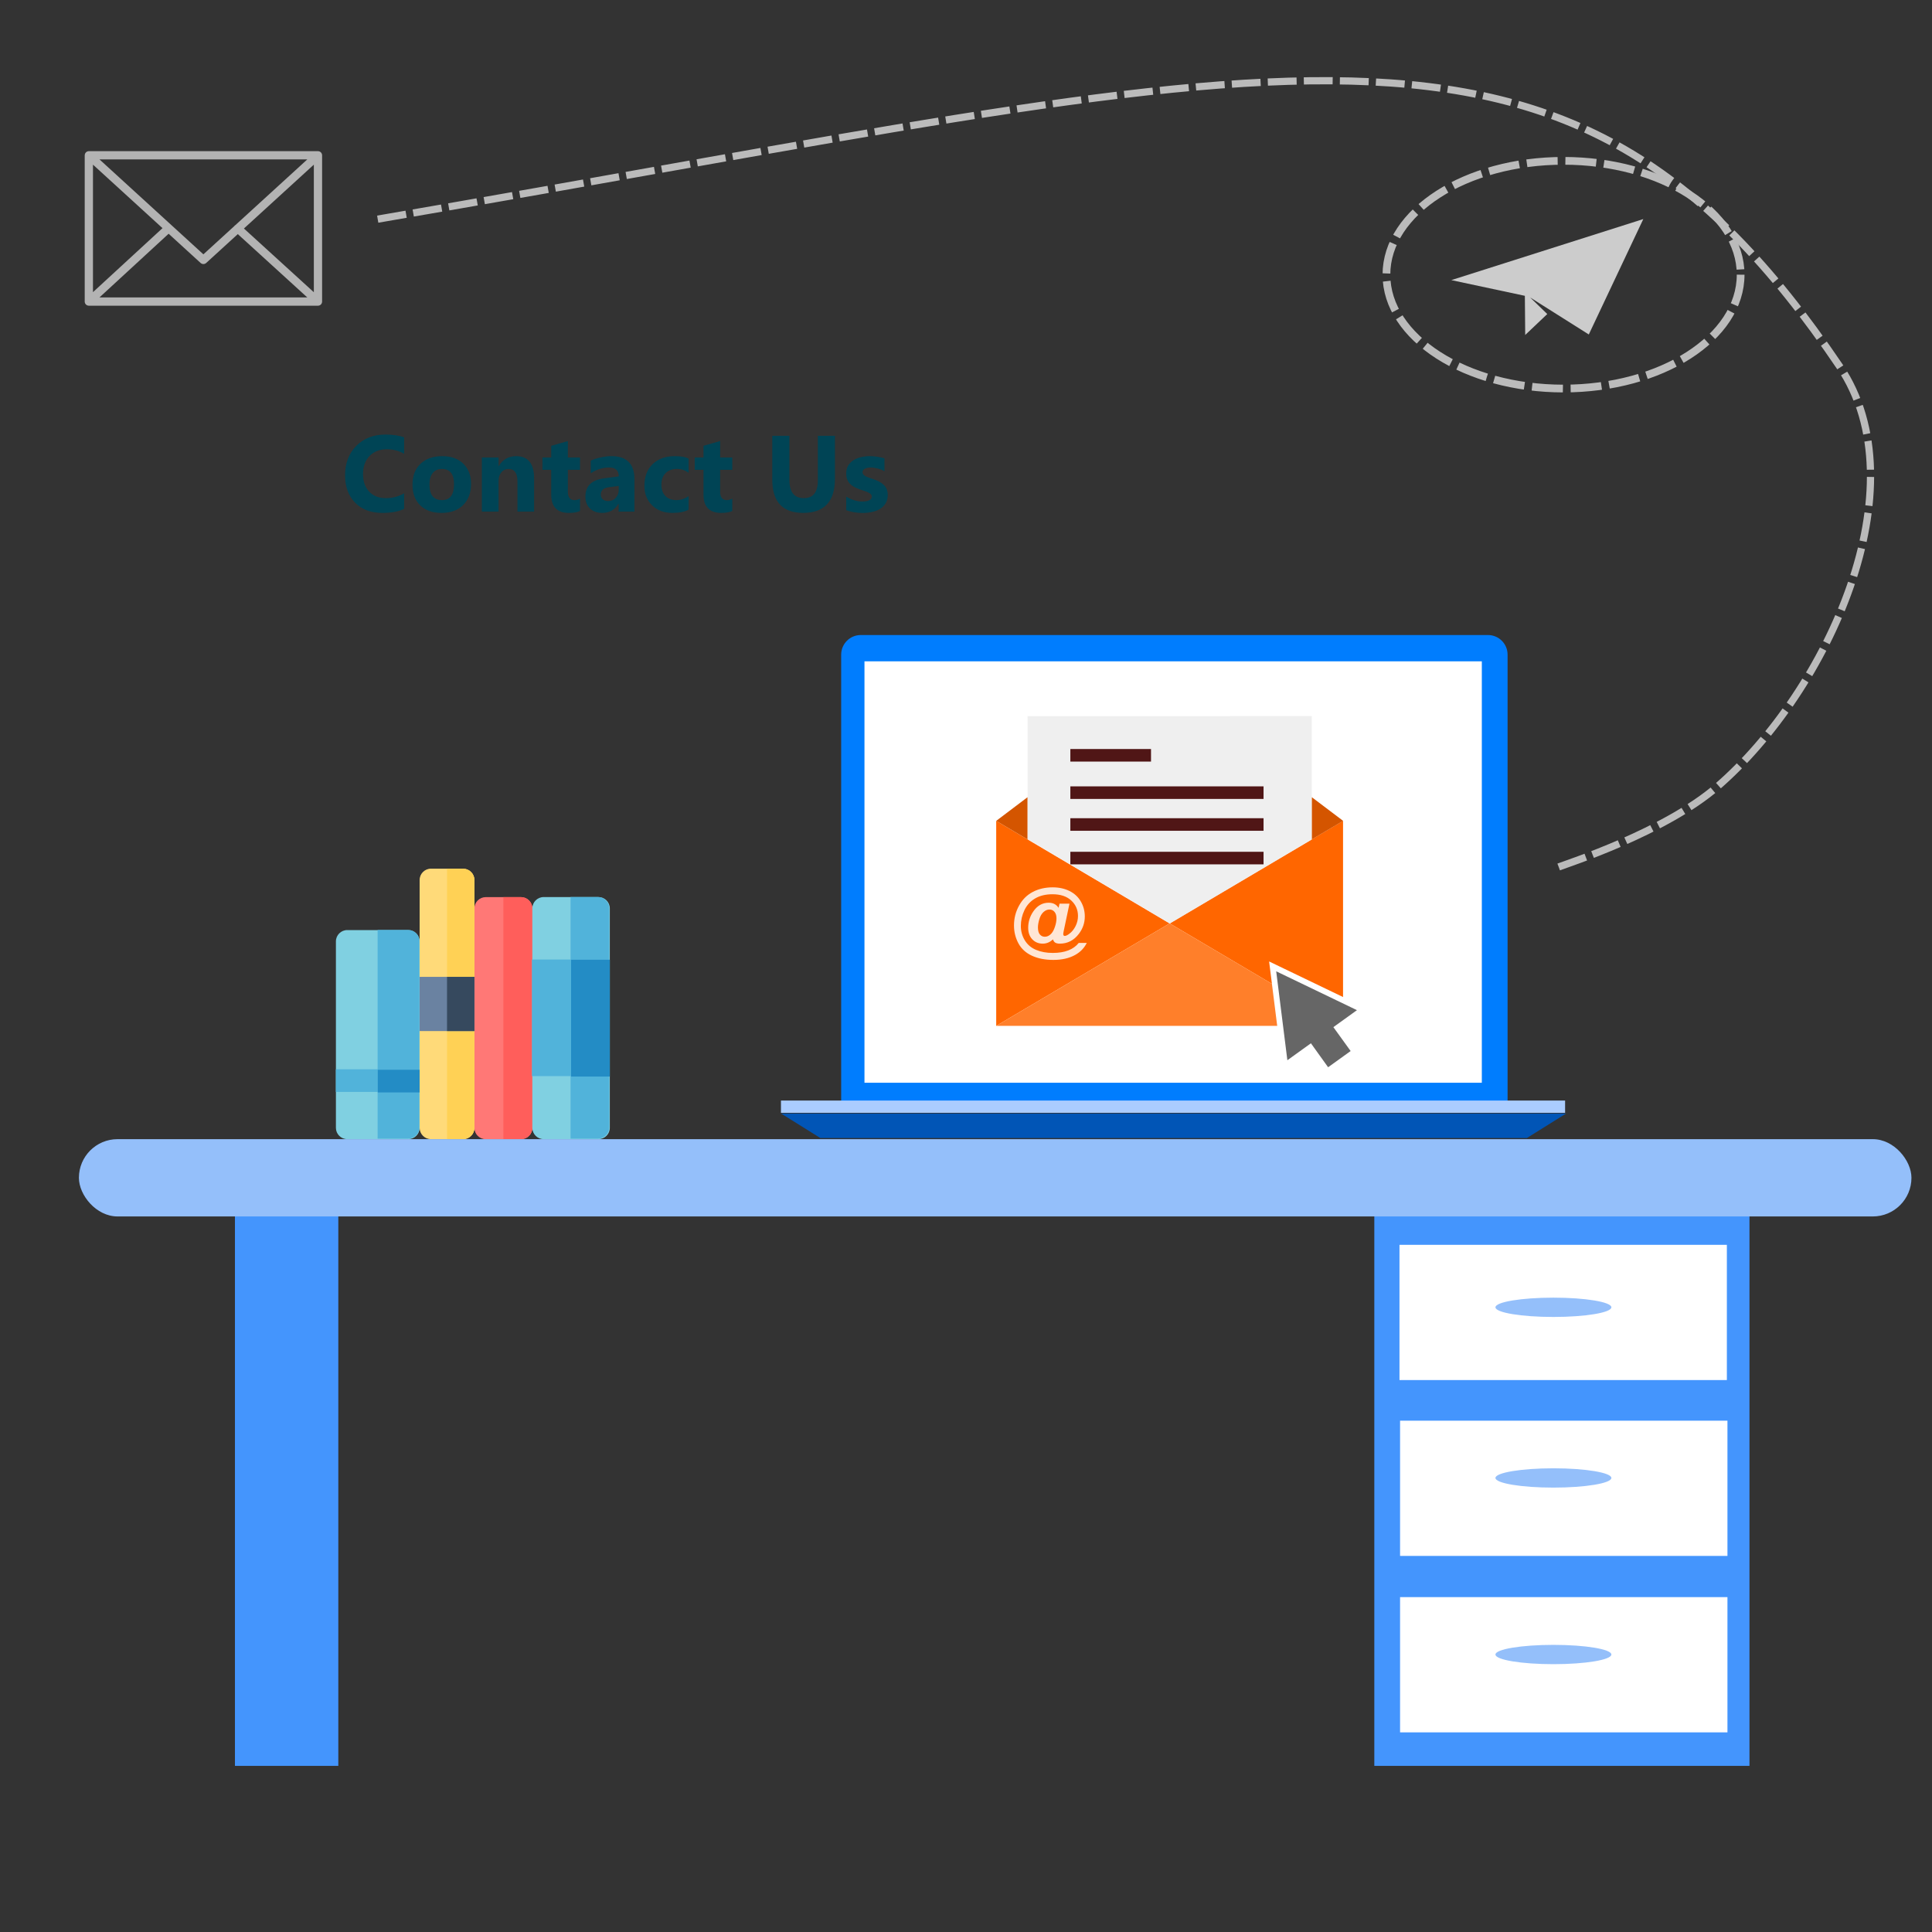 <?xml version="1.0" encoding="UTF-8" standalone="no"?>
<!-- Created with Inkscape (http://www.inkscape.org/) -->

<svg
   id="svg1"
   width="500"
   height="500"
   version="1.1"
   viewBox="0 0 132.29 132.29"
   xml:space="preserve"
   sodipodi:docname="contactus.svg"
   inkscape:version="1.3.2 (091e20e, 2023-11-25, custom)"
   xmlns:inkscape="http://www.inkscape.org/namespaces/inkscape"
   xmlns:sodipodi="http://sodipodi.sourceforge.net/DTD/sodipodi-0.dtd"
   xmlns="http://www.w3.org/2000/svg"
   xmlns:svg="http://www.w3.org/2000/svg"><rect x="0" y="0" width="132.29" height="132.29" fill="#333333" stroke="none"/><defs
     id="defs10" /><sodipodi:namedview
     id="namedview10"
     pagecolor="#ffffff"
     bordercolor="#000000"
     borderopacity="0.25"
     inkscape:showpageshadow="2"
     inkscape:pageopacity="0.0"
     inkscape:pagecheckerboard="0"
     inkscape:deskcolor="#d1d1d1"
     inkscape:zoom="3.5944785"
     inkscape:cx="249.96672"
     inkscape:cy="249.96672"
     inkscape:window-width="3818"
     inkscape:window-height="2032"
     inkscape:window-x="-3"
     inkscape:window-y="0"
     inkscape:window-maximized="0"
     inkscape:current-layer="layer1" /><g
     id="layer1"><g
       id="g17"
       transform="matrix(1 0 0 1 66.15 35.813)" /><g
       id="g15"
       transform="translate(-20.501 -39.822)"><g
         stroke-width=".112"
         id="g1"><path
           id="path1"
           d="m123.73 115.52v-30.873c0-0.741-0.601-1.343-1.343-1.343h-42.945c-0.741 0-1.343 0.601-1.343 1.343v30.873z"
           fill="#007dfe" /><rect
           id="rect1-6"
           x="79.694"
           y="85.105"
           width="42.272"
           height="28.856"
           fill="#fff" /><rect
           id="rect2"
           x="73.975"
           y="115.18"
           width="53.693"
           height=".84"
           fill="#acf" /></g><polygon
         id="polygon2"
         transform="matrix(.112 0 0 .112 72.185 70.574)"
         points="496 406.2 472.01 421.19 40.08 421.19 16.08 406.2"
         fill="#0155b6" /></g><g
       id="g3-6"
       transform="matrix(.064 0 0 .064 48.044 1.643)">
	
</g><path
       id="text14"
       d="m27.673 34.845q-0.568 0.275-1.483 0.275-1.194 0-1.877-0.702-0.684-0.702-0.684-1.87 0-1.244 0.767-2.018 0.77-0.774 1.997-0.774 0.76 0 1.28 0.192v1.125q-0.521-0.311-1.187-0.311-0.731 0-1.179 0.459-0.449 0.459-0.449 1.244 0 0.752 0.423 1.201 0.423 0.445 1.139 0.445 0.684 0 1.252-0.333zm2.558 0.275q-0.926 0-1.458-0.517-0.528-0.521-0.528-1.411 0-0.919 0.55-1.436 0.55-0.521 1.487-0.521 0.922 0 1.447 0.521 0.525 0.517 0.525 1.371 0 0.922-0.543 1.458-0.539 0.535-1.48 0.535zm0.029-3.01q-0.405 0-0.629 0.279-0.224 0.279-0.224 0.789 0 1.067 0.861 1.067 0.821 0 0.821-1.096 0-1.038-0.828-1.038zm6.312 2.919h-1.139v-2.058q0-0.861-0.615-0.861-0.297 0-0.488 0.228-0.192 0.228-0.192 0.579v2.112h-1.143v-3.704h1.143v0.586h0.014q0.409-0.676 1.19-0.676 1.23 0 1.23 1.526zm3.143-0.043q-0.253 0.134-0.763 0.134-1.208 0-1.208-1.255v-1.696h-0.6v-0.843h0.6v-0.799l1.139-0.326v1.125h0.832v0.843h-0.832v1.498q0 0.579 0.459 0.579 0.181 0 0.373-0.105zm3.726 0.043h-1.082v-0.532h-0.014q-0.373 0.622-1.103 0.622-0.539 0-0.85-0.304-0.307-0.307-0.307-0.818 0-1.078 1.277-1.244l1.006-0.134q0-0.608-0.658-0.608-0.662 0-1.259 0.394v-0.861q0.239-0.123 0.651-0.217 0.416-0.094 0.756-0.094 1.584 0 1.584 1.581zm-1.074-1.505v-0.25l-0.673 0.087q-0.557 0.072-0.557 0.503 0 0.195 0.134 0.322 0.137 0.123 0.369 0.123 0.322 0 0.525-0.221 0.203-0.224 0.203-0.564zm4.786 1.371q-0.387 0.224-1.118 0.224-0.854 0-1.382-0.517-0.528-0.517-0.528-1.335 0-0.944 0.564-1.487 0.568-0.546 1.516-0.546 0.655 0 0.948 0.174v0.969q-0.358-0.268-0.799-0.268-0.492 0-0.781 0.289-0.286 0.286-0.286 0.792 0 0.492 0.275 0.774 0.275 0.279 0.756 0.279 0.427 0 0.836-0.268zm2.988 0.09q-0.253 0.134-0.763 0.134-1.208 0-1.208-1.255v-1.696h-0.6v-0.843h0.6v-0.799l1.139-0.326v1.125h0.832v0.843h-0.832v1.498q0 0.579 0.459 0.579 0.181 0 0.373-0.105zm7.029-2.203q0 2.337-2.178 2.337-2.112 0-2.112-2.283v-2.995h1.172v3.01q0 1.259 0.984 1.259 0.966 0 0.966-1.215v-3.053h1.168zm0.774 2.149v-0.926q0.282 0.17 0.561 0.253 0.282 0.083 0.532 0.083 0.304 0 0.477-0.083 0.177-0.083 0.177-0.253 0-0.109-0.08-0.181-0.08-0.072-0.206-0.127-0.123-0.054-0.271-0.098t-0.286-0.098q-0.221-0.083-0.391-0.177-0.166-0.098-0.282-0.224-0.112-0.127-0.174-0.293-0.058-0.166-0.058-0.394 0-0.311 0.134-0.535 0.137-0.224 0.362-0.365 0.228-0.145 0.517-0.21 0.293-0.069 0.608-0.069 0.246 0 0.499 0.04 0.253 0.036 0.499 0.109v0.883q-0.217-0.127-0.467-0.188-0.246-0.065-0.485-0.065-0.112 0-0.213 0.022-0.098 0.018-0.174 0.058-0.076 0.036-0.119 0.098-0.043 0.058-0.043 0.134 0 0.101 0.065 0.174 0.065 0.072 0.17 0.127 0.105 0.051 0.232 0.094 0.13 0.04 0.257 0.083 0.228 0.08 0.412 0.174 0.184 0.094 0.315 0.221 0.134 0.127 0.203 0.297 0.072 0.17 0.072 0.405 0 0.329-0.145 0.564-0.141 0.232-0.38 0.38-0.235 0.145-0.546 0.21-0.307 0.069-0.64 0.069-0.611 0-1.132-0.188z"
       fill="#045"
       stroke-linejoin="bevel"
       stroke-miterlimit="0"
       stroke-width="1.323"
       aria-label="Contact Us" /><g
       id="g14"
       transform="matrix(.875 0 0 .875 -9.983 -22.265)"><g
         stroke-width=".054"
         id="g2"><path
           id="path1-4"
           d="m52.181 95.65h-2.76c-0.488 0-0.885 0.395-0.887 0.883v17.178c0.002 0.488 0.398 0.883 0.887 0.883h2.76c0.49 0 0.887-0.397 0.887-0.887v-17.171c0-0.49-0.397-0.887-0.887-0.887z"
           fill="#ff7876" /><path
           id="path2"
           d="m52.181 95.65h-1.38v18.944h1.38c0.49 0 0.887-0.397 0.887-0.887v-17.171c0-0.49-0.397-0.887-0.887-0.887z"
           fill="#ff5e5b" /><path
           id="path3"
           d="m58.243 114.59h-4.289c-0.49 0-0.887-0.397-0.887-0.887v-17.171c0-0.49 0.397-0.887 0.887-0.887h4.289c0.49 0 0.887 0.397 0.887 0.887v17.171c0 0.49-0.397 0.887-0.887 0.887z"
           fill="#80d0e1" /></g><g
         id="g4"
         transform="matrix(.054 0 0 .054 34.685 90.162)"
         fill="#51b3da">
	<path
   id="path4"
   d="m435.44 101.46h-39.636v350.16h39.635c9.051 0 16.389-7.338 16.389-16.389v-317.38c1e-3 -9.051-7.336-16.389-16.388-16.389z" />
	<rect
   id="rect4"
   x="339.78"
   y="192.06"
   width="112.05"
   height="168.96" />
</g><g
         stroke-width=".054"
         id="g3"><path
           id="path5"
           d="m47.649 114.59h-2.515c-0.49 0-0.887-0.397-0.887-0.887v-19.393c0-0.49 0.397-0.887 0.887-0.887h2.515c0.49 0 0.887 0.397 0.887 0.887v19.393c0 0.49-0.397 0.887-0.887 0.887z"
           fill="#ffda79" /><path
           id="path6"
           d="m47.649 93.428h-1.258v21.167h1.258c0.49 0 0.887-0.397 0.887-0.887v-19.393c0-0.49-0.397-0.887-0.887-0.887z"
           fill="#ffd155" /><rect
           id="rect6"
           x="44.246"
           y="101.89"
           width="4.288"
           height="4.242"
           fill="#6a82a1" /><path
           id="path7"
           d="m43.36 114.59h-4.777c-0.49 0-0.887-0.397-0.887-0.887v-14.588c0-0.49 0.397-0.887 0.887-0.887h4.777c0.49 0 0.887 0.397 0.887 0.887v14.588c0 0.49-0.397 0.887-0.887 0.887z"
           fill="#80d0e1" /></g><g
         id="g8"
         transform="matrix(.054 0 0 .054 34.685 90.162)"
         fill="#51b3da">
	<path
   id="path8"
   d="m160.34 149.2h-44.146v302.42h44.146c9.051 0 16.389-7.338 16.389-16.389v-269.65c0-9.051-7.337-16.389-16.389-16.389z" />
	<rect
   id="rect8"
   x="55.66"
   y="351.15"
   width="121.07"
   height="32.778" />
</g><g
         stroke-width=".054"
         id="g5"><rect
           id="rect10"
           x="40.972"
           y="109.16"
           width="3.275"
           height="1.773"
           fill="#238cc5" /><rect
           id="rect11"
           x="46.391"
           y="101.89"
           width="2.145"
           height="4.242"
           fill="#36495e" /><rect
           id="rect12-4"
           x="56.099"
           y="100.55"
           width="3.031"
           height="9.141"
           fill="#238cc5" /></g></g><g
       id="g18"
       transform="matrix(.4 0 0 .4 35.308 46.233)"><g
         id="g2-0"
         transform="matrix(.116 0 0 .116 82.263 3.816)"
         fill="#f60">
	<polygon
   id="polygon1"
   points="0 182.08 255.92 333.36 0 484.56" />
	<polygon
   id="polygon2-2"
   points="511.84 484.56 255.92 333.36 511.84 182.08" />
</g><polygon
         id="polygon3"
         transform="matrix(.116 0 0 .116 82.263 3.816)"
         points="0 484.56 511.84 484.56 255.92 333.36"
         fill="#ff7f2a" /><polygon
         id="polygon4"
         transform="matrix(.116 0 0 .116 82.263 3.816)"
         points="46.32 27.52 46.32 209.04 256.16 333.6 465.68 209.6 465.68 27.44"
         fill="#efefef" /><g
         id="g6-7"
         transform="matrix(.116 0 0 .116 82.263 3.816)"
         fill="#d45500">
	<polygon
   id="polygon5"
   points="0 182.08 46.16 147.2 46.16 209.36" />
	<polygon
   id="polygon6"
   points="512 182.08 465.84 147.2 465.84 209.36" />
</g><g
         fill="#501616"
         id="g6"><rect
           id="rect18"
           x="94.955"
           y="12.637"
           width="13.808"
           height="2.152" /><rect
           id="rect18-8"
           x="94.955"
           y="19.03"
           width="33.073"
           height="2.152" /><rect
           id="rect18-8-0"
           x="94.955"
           y="24.481"
           width="33.073"
           height="2.152" /><rect
           id="rect18-8-0-6"
           x="94.955"
           y="30.229"
           width="33.073"
           height="2.152" /></g></g><path
       id="text18"
       d="m73.864 64.565h0.55q-0.258 0.525-0.793 0.822-0.612 0.341-1.493 0.341-0.853 0-1.473-0.289-0.62-0.287-0.922-0.848-0.302-0.563-0.302-1.225 0-0.726 0.344-1.351 0.344-0.628 0.941-0.941 0.597-0.315 1.364-0.315 0.651 0 1.158 0.253 0.506 0.253 0.773 0.721 0.269 0.465 0.269 1.018 0 0.659-0.406 1.191-0.509 0.672-1.305 0.672-0.214 0-0.323-0.075-0.109-0.075-0.145-0.22-0.305 0.295-0.703 0.295-0.429 0-0.713-0.295-0.282-0.297-0.282-0.788 0-0.607 0.341-1.109 0.413-0.61 1.059-0.61 0.46 0 0.68 0.351l0.065-0.287h0.682l-0.39 1.853q-0.036 0.176-0.036 0.227 0 0.065 0.028 0.098 0.031 0.031 0.072 0.031 0.124 0 0.32-0.15 0.264-0.196 0.426-0.527 0.163-0.331 0.163-0.685 0-0.636-0.46-1.062-0.46-0.429-1.284-0.429-0.7 0-1.189 0.287-0.486 0.284-0.734 0.804-0.245 0.517-0.245 1.077 0 0.545 0.274 0.992 0.276 0.447 0.773 0.651 0.499 0.207 1.139 0.207 0.618 0 1.062-0.173 0.444-0.171 0.716-0.514zm-2.793-1.062q0 0.328 0.132 0.483 0.134 0.155 0.331 0.155 0.147 0 0.276-0.072 0.098-0.052 0.194-0.163 0.137-0.158 0.235-0.46 0.101-0.302 0.101-0.563 0-0.292-0.137-0.447-0.134-0.158-0.341-0.158-0.222 0-0.411 0.173-0.189 0.171-0.284 0.488t-0.096 0.563z"
       fill="#ffe6d5"
       stroke-linejoin="bevel"
       stroke-miterlimit="0"
       stroke-width="1.323"
       aria-label="@" /><path
       id="path1-3"
       d="m22.04 20.737c0.009-0.027 0.015-0.056 0.015-0.087v-10.018c0-0.031-6e-3 -0.06-0.015-0.087-1e-3 -0.004-2e-3 -0.007-4e-3 -0.011-0.012-0.032-0.03-0.061-0.052-0.087-2e-3 -0.002-2e-3 -0.004-0.003-0.005-9.4e-4 -9.44e-4 -2e-3 -0.001-0.003-0.002-0.024-0.025-0.052-0.046-0.083-0.061-2e-3 -0.001-4e-3 -0.003-0.007-0.004-0.03-0.013-0.062-0.021-0.096-0.023-0.003-1.86e-4 -0.007-9.42e-4 -0.01-9.42e-4 -0.003-1.88e-4 -6e-3 -9.43e-4 -0.009-9.43e-4h-15.689c-0.003 0-6e-3 7.51e-4 -0.009 9.43e-4 -0.003 1.88e-4 -6e-3 7.5e-4 -0.009 9.42e-4 -0.034 0.002-0.068 0.01-0.098 0.024-2e-3 7.5e-4 -0.003 0.002-0.005 0.003-0.032 0.015-0.06 0.036-0.085 0.062-9.4e-4 9.43e-4 -2e-3 0.001-0.003 0.002-2e-3 0.002-2e-3 0.004-0.003 0.005-0.022 0.025-0.04 0.055-0.052 0.087-2e-3 0.004-2e-3 0.007-4e-3 0.011-0.009 0.028-0.015 0.057-0.015 0.087v10.018c0 0.031 6e-3 0.06 0.016 0.088 1e-3 0.004 2e-3 0.007 0.003 0.011 0.012 0.032 0.03 0.062 0.053 0.087 1e-3 0.002 2e-3 0.003 0.003 0.005 1e-3 0.001 0.003 0.002 4e-3 0.003 0.009 0.01 0.019 0.018 0.03 0.026 0.005 0.004 0.009 0.008 0.014 0.011 0.013 0.009 0.026 0.016 0.04 0.022 0.003 0.002 6e-3 4e-3 0.01 0.005 0.034 0.015 0.072 0.023 0.111 0.023h15.689c0.039 0 0.077-0.008 0.111-0.023 0.005-0.002 0.01-0.006 0.015-0.008 0.012-0.006 0.023-0.012 0.034-0.019 6e-3 -4e-3 0.011-0.009 0.016-0.013 0.01-0.008 0.019-0.015 0.027-0.024 2e-3 -0.002 0.003-0.003 0.005-0.004 2e-3 -0.002 2e-3 -4e-3 0.003-0.006 0.022-0.025 0.04-0.054 0.052-0.086 2e-3 -0.004 0.003-0.008 4e-3 -0.012zm-15.674-9.463 4.761 4.348-4.761 4.383zm9.757 4.135c-0.02 0.013-0.04 0.024-0.057 0.042-6e-3 0.007-8e-3 0.016-0.014 0.023l-2.125 1.941-7.115-6.5h14.231zm-4.577 0.596 2.191 2.001c0.054 0.049 0.122 0.074 0.191 0.074 0.068 0 0.137-0.025 0.191-0.074l2.164-1.976 4.76 4.337h-14.234zm5.156-0.358 4.788-4.373v8.736z"
       fill="#b3b3b3"
       stroke-width=".189" /><path
       id="interaction-click"
       d="m87.995 72.954-0.852-6.783 6.159 2.964-1.724 1.241 1.182 1.637-1.865 1.342-1.177-1.641z"
       fill="#666"
       fill-rule="evenodd"
       stroke="#fff"
       stroke-width=".397" /><path
       id="path1-33"
       d="m108.79 22.902 3.732-7.902-13.147 4.18 5.037 1.075 0.024 2.682 1.511-1.434-1.176-1.137z"
       fill="#ccc"
       fill-rule="evenodd" /><path
       id="path19"
       d="m 106.73,59.363 c 0.61,-0.238 7.268,-2.384 10.874,-5.513 7.543,-6.544 13.947,-20.494 8.357,-28.769 -18.803,-27.833 -36.96,-20.902 -100.27,-10.045"
       fill="none"
       stroke="#bbbbbb"
       stroke-dasharray="1.974, 0.494"
       stroke-linejoin="bevel"
       stroke-width="0.494"
       style="stroke-miterlimit:0" /><ellipse
       id="path20"
       cx="107.06"
       cy="18.809"
       rx="12.127"
       ry="7.796"
       fill="none"
       stroke="#bbbbbb"
       stroke-dasharray="2.117, 0.529"
       stroke-linejoin="bevel"
       stroke-width="0.529"
       style="stroke-miterlimit:0" /><rect
       id="rect12"
       x="16.087"
       y="82.55"
       width="7.078"
       height="38.365"
       ry="0"
       fill="#4495fd"
       stroke-width="0"
       style="stroke-miterlimit:0" /><g
       id="g10"
       transform="translate(-4.233)"><rect
         id="rect12-5"
         x="98.337"
         y="82.55"
         width="25.688"
         height="38.365"
         ry="0"
         fill="#4495fd"
         stroke-width="0"
         style="stroke-miterlimit:0" /><g
         fill="#ffffff"
         id="g9"><rect
           id="rect14"
           x="100.06"
           y="85.237"
           width="22.417"
           height="9.26" /><rect
           id="rect14-1"
           x="100.1"
           y="97.278"
           width="22.417"
           height="9.26" /><rect
           id="rect14-1-4"
           x="100.1"
           y="109.36"
           width="22.417"
           height="9.26" /></g><ellipse
         id="path14"
         cx="110.6"
         cy="89.515"
         rx="3.969"
         ry="0.661"
         style="fill:#94bffa" /><ellipse
         id="path14-1"
         cx="110.6"
         cy="101.2"
         rx="3.969"
         ry="0.661"
         style="fill:#94bffa" /><ellipse
         id="path14-9"
         cx="110.6"
         cy="113.29"
         rx="3.969"
         ry="0.661"
         style="fill:#94bffa" /></g><rect
       id="rect1"
       x="5.403"
       y="78.002"
       width="125.48"
       height="5.292"
       ry="2.646"
       stroke-miterlimit="0"
       stroke-width="0"
       style="fill:#94bffa" /></g></svg>
